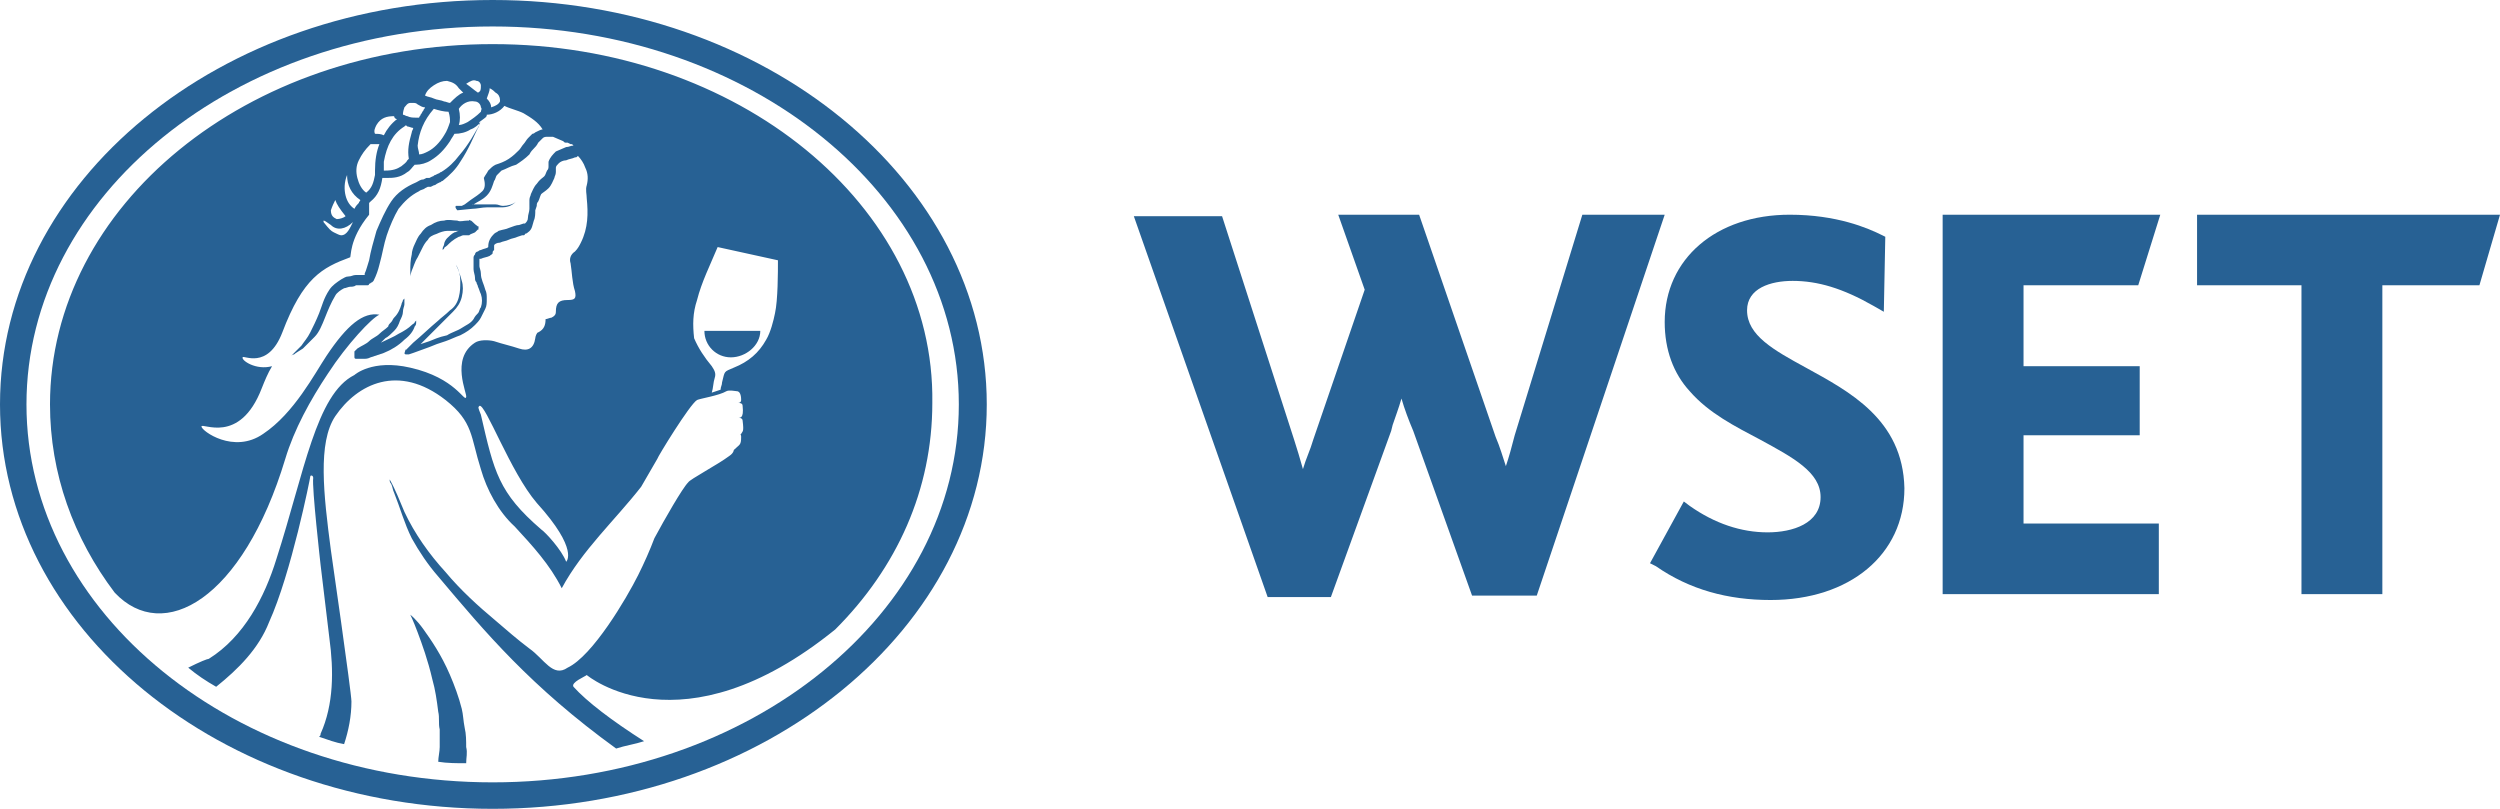 <?xml version="1.0" encoding="utf-8"?>
<!-- Generator: Adobe Illustrator 19.2.0, SVG Export Plug-In . SVG Version: 6.00 Build 0)  -->
<svg version="1.1" id="Layer_1" xmlns="http://www.w3.org/2000/svg" xmlns:xlink="http://www.w3.org/1999/xlink" x="0px" y="0px"
	 viewBox="0 0 170 55" style="enable-background:new 0 0 170 55;" xml:space="preserve">
<style type="text/css">
	.st0{fill:#276194;}
</style>
<g>
	<g id="XMLID_77_">
		<path id="XMLID_100_" class="st0" d="M33.5,55C15,55,0,42.7,0,27.5S15,0,33.5,0C52,0,67.1,12.3,67.1,27.5S52,55,33.5,55z
			 M33.5,1.8C16,1.8,1.8,13.3,1.8,27.5S16,53.2,33.5,53.2c17.5,0,31.7-11.5,31.7-25.7S51,1.8,33.5,1.8z"/>
		<g id="XMLID_78_">
			<path id="XMLID_99_" class="st0" d="M49.7,24.3c1,0,2-0.8,2-1.8h-3.8C47.9,23.5,48.7,24.3,49.7,24.3z"/>
			<path id="XMLID_82_" class="st0" d="M19.4,31.2c0.6-2,1.7-4,2.9-5.8c1.3-2,3-3.8,3.5-4c-1.1-0.2-2.2,0.7-3.6,2.8
				c-0.8,1.2-2.2,3.9-4.3,5.3c-2,1.4-4.2-0.2-4.2-0.5c0-0.3,2.6,1.3,4.1-2.6c0.2-0.5,0.4-1,0.7-1.5c-1.1,0.3-2.1-0.4-2-0.6
				c0-0.2,1.7,0.9,2.7-1.7c1.4-3.7,2.7-4.4,4.6-5.1c0.1,0-0.1-1.2,1.3-2.9l0-0.8l0.1-0.1c0.5-0.4,0.7-0.9,0.8-1.6c0.1,0,0.2,0,0.3,0
				c0.4,0,0.9,0,1.4-0.4c0.2-0.1,0.3-0.3,0.5-0.5l0,0l0.1,0c0.3,0,0.7-0.1,1-0.3c0.5-0.3,0.9-0.7,1.3-1.3l0,0
				c0.1-0.2,0.2-0.3,0.3-0.5c0.4,0,0.8-0.1,1.1-0.3c0.3-0.1,0.5-0.3,0.7-0.5c0,0-0.1,0.1-0.1,0.2c-0.3,0.5-0.7,1.3-1.4,2.1
				c-0.3,0.4-0.7,0.8-1.2,1.1c-0.1,0-0.1,0.1-0.2,0.1l-0.2,0.1c-0.1,0-0.1,0.1-0.2,0.1l-0.2,0.1l-0.1,0l0,0c0,0-0.1,0-0.1,0
				l-0.2,0.1c-0.2,0-0.3,0.1-0.5,0.2c-0.7,0.3-1.3,0.7-1.7,1.3c-0.4,0.6-0.7,1.3-1,2c-0.2,0.7-0.4,1.4-0.5,2
				c-0.1,0.3-0.2,0.7-0.3,0.9c0,0,0,0,0,0.1c0,0,0,0,0,0c0,0,0,0,0,0c0,0,0,0,0,0l-0.1,0l0,0c-0.2,0-0.4,0-0.5,0
				c-0.2,0-0.3,0.1-0.5,0.1c-0.2,0-0.3,0.1-0.5,0.2c-0.3,0.2-0.6,0.4-0.8,0.7c-0.4,0.6-0.5,1.1-0.7,1.6c-0.2,0.5-0.4,0.9-0.6,1.3
				c-0.2,0.4-0.4,0.6-0.6,0.9c-0.2,0.2-0.4,0.4-0.5,0.5c-0.1,0.1-0.2,0.2-0.2,0.2s0.1-0.1,0.2-0.1c0.1-0.1,0.3-0.2,0.6-0.4
				c0.2-0.2,0.5-0.5,0.8-0.8c0.3-0.3,0.5-0.8,0.7-1.3c0.2-0.5,0.4-1,0.7-1.5c0.1-0.2,0.4-0.4,0.6-0.5c0.1,0,0.3-0.1,0.4-0.1
				c0.1,0,0.3,0,0.4-0.1c0.2,0,0.3,0,0.5,0l0,0l0.1,0l0,0l0.1,0c0,0,0.1,0,0.1,0c0,0,0.1,0,0.1-0.1c0.1,0,0.1-0.1,0.2-0.1l0.1-0.1
				c0.2-0.4,0.3-0.7,0.4-1.1c0.2-0.7,0.3-1.4,0.5-2c0.2-0.6,0.5-1.3,0.8-1.8c0.4-0.5,0.8-0.9,1.4-1.2c0.1-0.1,0.3-0.1,0.4-0.2
				l0.2-0.1l0.1,0l0,0c0,0,0,0,0,0l0,0l0.1,0l0.2-0.1c0.1,0,0.2-0.1,0.2-0.1l0.2-0.1c0.1,0,0.1-0.1,0.2-0.1c0.5-0.4,0.9-0.8,1.2-1.3
				c0.6-0.9,0.9-1.7,1.2-2.3c0.1-0.1,0.1-0.3,0.1-0.4C33,8,33,8,33,8c0.1-0.1,0.1-0.1,0.1-0.2c0.4,0,0.9-0.2,1.2-0.6c0,0,0,0,0,0
				c0.4,0.2,0.9,0.3,1.3,0.5c0.5,0.3,1,0.6,1.3,1.1c-0.1,0-0.3,0.1-0.5,0.2c0,0-0.1,0.1-0.2,0.1l-0.1,0.1l-0.2,0.2
				c-0.1,0.1-0.2,0.3-0.3,0.4c-0.1,0.1-0.2,0.3-0.3,0.4c-0.2,0.2-0.4,0.4-0.7,0.6c-0.3,0.2-0.6,0.3-0.9,0.4
				c-0.2,0.1-0.3,0.2-0.5,0.4c-0.1,0.2-0.2,0.3-0.3,0.5C33,12.5,33,12.8,32.8,13c-0.2,0.2-0.5,0.4-0.8,0.6l-0.4,0.3l-0.2,0.1
				L31.2,14l-0.1,0l0,0c0,0,0,0-0.1,0c-0.1,0.1,0.1,0.3,0.1,0.3c0.1,0,0,0,0,0l0,0l1-0.1c0.3,0,0.7-0.1,1-0.1c0.2,0,0.3,0,0.5,0
				c0.2,0,0.3,0,0.5,0c0.4,0,0.7-0.1,1-0.4c0.2-0.3,0.3-0.6,0.5-0.9c-0.2,0.3-0.3,0.6-0.5,0.9c-0.2,0.2-0.6,0.3-0.9,0.3
				c-0.2,0-0.3-0.1-0.5-0.1c-0.2,0-0.3,0-0.5,0c-0.3,0-0.7,0-1,0L32,14c0.1,0,0.1-0.1,0.2-0.1c0.3-0.2,0.6-0.3,0.9-0.6
				c0.3-0.3,0.4-0.7,0.5-1c0.1-0.1,0.1-0.3,0.2-0.4c0.1-0.1,0.2-0.2,0.3-0.3c0.3-0.1,0.6-0.3,1-0.4c0.3-0.2,0.6-0.4,0.9-0.7
				c0.1-0.2,0.2-0.3,0.3-0.4c0.1-0.1,0.2-0.2,0.3-0.4l0.2-0.2l0.1-0.1c0,0,0,0,0,0c0.1-0.1,0.2-0.1,0.4-0.1c0.1,0,0.2,0,0.3,0
				c0,0,0,0,0,0c0.2,0.1,0.5,0.2,0.7,0.3c0.1,0.1,0.1,0.1,0.2,0.1l0,0c0,0,0,0,0,0l0.1,0l0.2,0.1l0.1,0c0,0,0.1,0.1,0.1,0.1
				c-0.2,0-0.3,0.1-0.5,0.1c-0.2,0.1-0.5,0.2-0.7,0.3c-0.2,0.2-0.4,0.4-0.5,0.7l0,0.2l0,0.1c0,0.1,0,0.2-0.1,0.3
				c-0.1,0.2-0.1,0.3-0.2,0.4c-0.1,0.1-0.3,0.2-0.5,0.5c-0.2,0.2-0.3,0.5-0.4,0.7c0,0.1-0.1,0.2-0.1,0.4L36,14.2
				c0,0.2-0.1,0.4-0.1,0.6c0,0.2-0.1,0.3-0.2,0.4c0,0,0,0-0.1,0c0,0,0,0,0,0l0,0l0,0c0,0-0.3,0.1-0.3,0.1c-0.2,0-0.4,0.1-0.7,0.2
				c-0.2,0.1-0.4,0.1-0.7,0.2c-0.1,0.1-0.2,0.1-0.3,0.2c-0.1,0.1-0.2,0.2-0.3,0.4c-0.1,0.2-0.1,0.4-0.1,0.5
				c-0.1,0.1-0.3,0.1-0.5,0.2c0,0-0.1,0-0.2,0.1c-0.1,0-0.2,0.1-0.2,0.2c-0.1,0.1-0.1,0.2-0.1,0.2c0,0,0,0.1,0,0.1c0,0,0,0.1,0,0.1
				c0,0.3,0,0.4,0,0.6c0,0.2,0.1,0.4,0.1,0.6c0,0.1,0,0.2,0.1,0.3c0,0.1,0.1,0.2,0.1,0.3c0.1,0.2,0.1,0.3,0.2,0.5
				c0.1,0.3,0.1,0.6,0,0.9c-0.1,0.1-0.1,0.3-0.2,0.4c-0.1,0.1-0.2,0.2-0.3,0.4c-0.2,0.3-0.5,0.4-0.8,0.6c-0.3,0.2-0.7,0.3-1,0.5
				L30,22.9L29.7,23l-0.5,0.2l-0.6,0.2l1.4-1.4c0.3-0.3,0.5-0.5,0.8-0.8c0.3-0.3,0.5-0.6,0.6-1c0.1-0.4,0.1-0.8,0-1.1
				c-0.1-0.4-0.2-0.7-0.4-1.1c0.2,0.3,0.3,0.7,0.3,1.1c0,0.4,0,0.7-0.1,1.1c-0.1,0.4-0.3,0.7-0.6,0.9c-0.3,0.3-0.6,0.5-0.8,0.7
				c-0.6,0.5-1.1,1-1.7,1.5c-0.1,0.1-0.3,0.3-0.4,0.4l-0.1,0.1l0,0c0-0.2-0.1,0.3-0.1,0.2c0,0,0,0.1,0.1,0.1c0.1,0,0.2,0,0.1,0l0,0
				l0,0l0,0l0.1,0l0.3-0.1l1.1-0.4l0.5-0.2l0.3-0.1l0.3-0.1c0.3-0.1,0.7-0.3,1-0.4c0.4-0.2,0.7-0.4,1-0.7c0.1-0.1,0.3-0.3,0.4-0.5
				c0.1-0.2,0.2-0.4,0.3-0.6c0.1-0.2,0.1-0.4,0.1-0.7c0-0.2,0-0.4-0.1-0.6c-0.1-0.4-0.3-0.7-0.3-1.1c0-0.2-0.1-0.4-0.1-0.5
				c0-0.2,0-0.4,0-0.5c0,0,0,0,0,0c0,0,0,0,0,0c0,0,0,0,0,0c0,0,0,0,0.1,0c0.2-0.1,0.4-0.1,0.6-0.2l0,0c0.1-0.1,0.2-0.1,0.2-0.2
				c0-0.1,0-0.1,0.1-0.2c0-0.1,0-0.1,0-0.1c0-0.1,0-0.2,0-0.2c0-0.1,0.2-0.2,0.4-0.2c0.2-0.1,0.4-0.1,0.6-0.2
				c0.2-0.1,0.4-0.1,0.6-0.2l0.3-0.1l0.1,0c0,0,0.1,0,0.1-0.1c0.1,0,0.2-0.1,0.2-0.1c0.3-0.2,0.3-0.5,0.4-0.8
				c0.1-0.2,0.1-0.5,0.1-0.7l0.1-0.3c0-0.1,0-0.2,0.1-0.3c0.1-0.2,0.1-0.3,0.2-0.5c0.1-0.1,0.3-0.2,0.5-0.4c0.2-0.2,0.3-0.5,0.4-0.7
				c0-0.1,0.1-0.2,0.1-0.4l0-0.2c0,0,0,0,0,0l0,0l0-0.1c0-0.1,0.1-0.2,0.2-0.3c0.1-0.1,0.3-0.2,0.5-0.2c0.2-0.1,0.4-0.1,0.6-0.2
				c0.1,0,0.1,0,0.2-0.1c0.2,0.2,0.4,0.5,0.5,0.8c0.2,0.4,0.2,0.8,0.1,1.2c-0.1,0.3,0,0.6,0,0.9c0.1,1,0.1,2-0.4,3
				c-0.1,0.2-0.2,0.4-0.4,0.6c-0.3,0.2-0.4,0.5-0.3,0.8c0.1,0.6,0.1,1.3,0.3,1.9c0.1,0.5,0,0.6-0.5,0.6c-0.6,0-0.8,0.2-0.8,0.8
				c0,0.2-0.1,0.3-0.3,0.4c-0.1,0-0.3,0.1-0.4,0.1c0,0.4-0.1,0.7-0.5,0.9c-0.1,0-0.2,0.3-0.2,0.4c-0.1,0.7-0.5,0.9-1.1,0.7
				c-0.6-0.2-1.1-0.3-1.7-0.5c-0.4-0.1-1-0.1-1.3,0.1c-1.7,1.1-0.5,3.5-0.6,3.7c-0.1,0.4-0.7-1.3-3.8-2c-2.6-0.6-3.8,0.5-3.8,0.5
				c-2.6,1.3-3.4,6.6-5.3,12.5c-0.8,2.6-2.2,5.3-4.6,6.8c-0.1,0-0.6,0.2-1.4,0.6c0.6,0.5,1.2,0.9,1.9,1.3c1.5-1.2,2.9-2.6,3.6-4.4
				c1.5-3.3,2.8-9.8,2.8-9.9c0-0.1,0.2-0.1,0.2,0.1c-0.1,0.6,0.5,5.9,0.5,5.9s0,0,0.6,5c0.3,2.2,0.3,4.5-0.6,6.5
				c0,0.1,0,0.1-0.1,0.2c0.6,0.2,1.1,0.4,1.7,0.5c0.3-0.9,0.5-1.9,0.5-2.9c0-0.6-1.4-10.3-1.4-10.3c-0.5-3.8-0.9-7.3,0.3-9.1
				c1.5-2.2,4.3-3.6,7.5-1.1c1.9,1.5,1.7,2.5,2.4,4.7c0.4,1.4,1.2,2.9,2.3,3.9c1.2,1.3,2.4,2.6,3.2,4.2c1.4-2.6,3.6-4.6,5.4-6.9
				c0.3-0.5,0.8-1.4,1.1-1.9c0-0.1,2.2-3.7,2.7-4c0.2-0.1,1.5-0.3,2-0.6c0.2-0.1,0.6,0,0.7,0c0.3,0,0.3,0.5,0.3,0.6
				c0,0.2-0.2,0.2-0.2,0.2c0.1,0,0.3,0,0.3,0.2c0.1,0.9-0.2,0.8-0.3,0.8c0,0,0.3,0,0.3,0.2c0.1,0.8,0,0.7-0.1,0.9
				c-0.1,0.1,0,0,0,0.2c0,0.6-0.1,0.5-0.5,0.9c0,0,0,0.2-0.3,0.4c-0.8,0.6-2.7,1.6-2.8,1.8c-0.4,0.4-1.6,2.5-2.3,3.8
				c-0.3,0.8-0.7,1.7-1.1,2.5c-0.8,1.6-3.1,5.5-4.8,6.3c-1,0.7-1.6-0.6-2.6-1.3c-0.8-0.6-1.6-1.3-2.3-1.9c-1.2-1-2.4-2.1-3.4-3.3
				c-1.1-1.2-2.1-2.6-2.8-4.1c-0.3-0.7-0.6-1.5-1-2.2c0,0.1,0,0.2,0.1,0.3c0.1,0.2,0.1,0.4,0.2,0.6c0.4,1,0.7,2.1,1.2,3.1
				c0.5,0.9,1.1,1.8,1.8,2.6c3.2,3.8,6.3,7.5,12.1,11.7c0.6-0.2,1.3-0.3,1.9-0.5c-2.2-1.4-3.9-2.7-4.8-3.7c-0.2-0.3,0.8-0.7,0.9-0.8
				c0,0,6.4,5.4,16.9-3.1c4.2-4.2,6.6-9.5,6.6-15.4C63.6,14,50.2,3,33.5,3S3.4,14,3.4,27.5c0,4.7,1.6,9.1,4.4,12.8
				C11.1,43.8,16.5,40.8,19.4,31.2z M31.2,14L31.2,14C31.2,14,31.2,14,31.2,14z M38.5,38.2c-0.3-0.8-1.4-2-1.7-2.2
				c-2.9-2.5-3.2-3.9-4.1-7.8c-0.2-0.5-0.2-0.5-0.1-0.6c0.4-0.2,2.1,4.5,3.9,6.6C39.4,37.4,38.5,38.2,38.5,38.2z M47.4,20.4
				c0.3-1.2,0.9-2.4,1.4-3.6l4.1,0.9c0,0.8,0,2.7-0.2,3.6c-0.1,0.5-0.3,1.3-0.6,1.8c-0.5,0.9-1.2,1.5-2.2,1.9
				c-0.7,0.3-0.6,0.2-0.8,1c0,0.2-0.1,0.3-0.1,0.5l-0.6,0.2c0.1-0.3,0.1-0.7,0.2-1c0.1-0.3,0-0.5-0.2-0.8c-0.5-0.6-0.9-1.2-1.2-1.9
				C47.1,22.1,47.1,21.3,47.4,20.4z M33.3,6c0.2,0.1,0.3,0.2,0.4,0.3C33.9,6.4,34,6.6,34,6.8c0,0,0,0,0,0.1
				c-0.1,0.2-0.3,0.3-0.6,0.4c0-0.2-0.1-0.4-0.3-0.6C33.2,6.4,33.3,6.2,33.3,6z M30.6,8.3c-0.1,0.3-0.2,0.6-0.4,0.9l0,0
				c-0.3,0.5-0.7,0.9-1.1,1.1c-0.2,0.1-0.4,0.2-0.6,0.2c0-0.2-0.1-0.4-0.1-0.6c0.1-0.9,0.4-1.7,1.1-2.5c0.3,0.1,0.7,0.2,1,0.2
				C30.6,7.9,30.6,8.1,30.6,8.3z M32.7,7.6c-0.3,0.3-0.6,0.5-0.9,0.7c-0.2,0.1-0.4,0.2-0.6,0.2c0.1-0.3,0.1-0.7,0-1.1
				c0.2-0.3,0.6-0.6,1.1-0.5c0.2,0,0.4,0.2,0.4,0.4C32.8,7.4,32.7,7.5,32.7,7.6z M32.4,5.5c0.2,0,0.3,0.2,0.3,0.3
				c0,0.3,0,0.4-0.2,0.5c-0.3-0.2-0.5-0.4-0.8-0.6C32,5.5,32.2,5.4,32.4,5.5z M29.5,5.8c0.3-0.2,0.6-0.3,0.9-0.3
				C30.8,5.6,31,5.7,31.2,6c0.1,0.1,0.2,0.2,0.3,0.3c-0.3,0.1-0.6,0.4-0.9,0.7c-0.1,0-0.3-0.1-0.4-0.1c-0.2-0.1-0.5-0.1-0.7-0.2
				c-0.2-0.1-0.4-0.1-0.6-0.2c0,0,0,0,0,0C29,6.2,29.2,6,29.5,5.8z M27.5,7.3C27.6,7.2,27.7,7,27.9,7c0.1,0,0.1,0,0.2,0
				c0.1,0,0.2,0,0.3,0.1c0.2,0.1,0.3,0.2,0.5,0.2c0,0.1-0.1,0.1-0.1,0.2c-0.1,0.1-0.1,0.2-0.2,0.3c0,0.1-0.1,0.1-0.1,0.2
				c-0.1,0-0.1,0-0.2,0c-0.2,0-0.4,0-0.6-0.1c-0.1,0-0.2-0.1-0.3-0.1C27.4,7.7,27.4,7.6,27.5,7.3z M27.5,8.6c0.1-0.1,0.1-0.1,0.2,0
				c0.1,0,0.3,0.1,0.4,0.1c0,0.1-0.1,0.2-0.1,0.3c-0.2,0.7-0.3,1.2-0.2,1.8l-0.1,0.1c-0.1,0.2-0.3,0.3-0.4,0.4
				c-0.3,0.2-0.6,0.3-1.1,0.3c0,0-0.1,0-0.1,0c0,0,0,0,0,0c0-0.2,0-0.4,0-0.6C26.3,9.9,26.7,9.1,27.5,8.6z M25.6,8.5
				c0.3-0.5,0.7-0.6,1.2-0.6c0,0.1,0.1,0.2,0.2,0.2c-0.4,0.3-0.7,0.7-0.9,1.1c-0.2-0.1-0.4-0.1-0.6-0.1C25.4,8.9,25.5,8.7,25.6,8.5z
				 M24.4,10.9c0.2-0.4,0.4-0.7,0.8-1.1c0.2,0,0.4,0,0.6,0c-0.2,0.5-0.3,1.1-0.3,1.8c0,0.1,0,0.2,0,0.3c-0.1,0.5-0.2,0.9-0.6,1.2
				c-0.3-0.2-0.5-0.6-0.6-1C24.2,11.7,24.2,11.3,24.4,10.9z M23.6,11.9c0,0.7,0.3,1.3,0.9,1.7c0,0.1-0.1,0.1-0.1,0.2
				c-0.1,0.1-0.2,0.2-0.3,0.4c-0.3-0.2-0.5-0.5-0.6-0.9C23.4,12.9,23.4,12.4,23.6,11.9z M22.5,14.3c0.1-0.3,0.2-0.5,0.3-0.7
				c0.1,0.3,0.3,0.6,0.7,1.1c-0.1,0.1-0.4,0.2-0.6,0.2l0,0C22.7,14.8,22.5,14.7,22.5,14.3C22.5,14.3,22.5,14.3,22.5,14.3z
				 M22.5,15.3c0.4,0.4,1,0.3,1.5-0.2c-0.2,0.4-0.4,0.9-0.8,0.9c-0.1,0-0.3-0.1-0.5-0.2c-0.2-0.1-0.3-0.2-0.7-0.7
				C22,15.1,22,15,22,15C22.1,15,22.2,15.1,22.5,15.3z"/>
			<path id="XMLID_81_" class="st0" d="M26.8,22.5c0.2-0.2,0.3-0.4,0.4-0.7c0.1-0.2,0.2-0.4,0.2-0.6c0-0.2,0.1-0.4,0.1-0.5
				c0-0.1,0-0.2,0-0.3c0-0.1,0-0.1,0-0.1s0,0-0.1,0.1c0,0.1-0.1,0.2-0.1,0.3c-0.1,0.3-0.2,0.6-0.5,0.9c-0.1,0.1-0.1,0.2-0.2,0.3
				c-0.1,0.1-0.2,0.2-0.2,0.3c-0.2,0.2-0.4,0.3-0.6,0.5c-0.2,0.2-0.5,0.3-0.7,0.5c-0.2,0.2-0.5,0.3-0.8,0.5l-0.1,0.1l0,0l0,0l0,0
				c0,0,0,0-0.1,0.1c0,0,0,0,0,0l0,0c0,0,0,0,0,0.1c0,0.1,0,0.2,0,0.3c0,0.1,0.1,0.1,0.1,0.1c0,0,0,0,0.1,0c0,0,0,0,0.1,0l0,0l0.1,0
				c0.1,0,0.1,0,0.2,0c0.2,0,0.3,0,0.5-0.1c0.3-0.1,0.6-0.2,0.9-0.3c0.5-0.2,1-0.5,1.4-0.9c0.4-0.3,0.6-0.6,0.7-0.9
				c0.1-0.1,0.1-0.2,0.1-0.3c0-0.1,0-0.1,0-0.1s0,0-0.1,0.1c0,0.1-0.1,0.1-0.2,0.2c-0.2,0.2-0.5,0.4-0.9,0.6
				c-0.3,0.2-0.8,0.4-1.2,0.6c0.1-0.1,0.2-0.2,0.3-0.3C26.4,22.9,26.6,22.7,26.8,22.5z"/>
			<path id="XMLID_1_" class="st0" d="M32,15c-0.1-0.1-0.1,0-0.1,0l0,0c-0.1,0-0.1,0-0.1,0c-0.3,0-0.5,0.1-0.7,0
				c-0.3,0-0.6-0.1-0.9,0c-0.3,0-0.6,0.1-0.9,0.3c-0.3,0.1-0.5,0.3-0.7,0.6c-0.2,0.2-0.3,0.5-0.4,0.7c-0.1,0.2-0.2,0.5-0.2,0.7
				c-0.1,0.4-0.1,0.8-0.1,1.1c0,0.3,0,0.4,0,0.4s0-0.1,0.1-0.4c0.1-0.2,0.2-0.6,0.4-0.9c0.1-0.2,0.2-0.4,0.3-0.6
				c0.1-0.2,0.2-0.4,0.4-0.6c0.1-0.2,0.3-0.3,0.6-0.4c0.2-0.1,0.5-0.2,0.7-0.2c0.2,0,0.5,0,0.8,0l0,0c-0.1,0-0.2,0.1-0.3,0.1
				c-0.2,0.1-0.4,0.3-0.5,0.4c-0.1,0.1-0.2,0.3-0.2,0.4c0,0.1-0.1,0.2-0.1,0.3c0,0.1,0,0.1,0,0.1s0,0,0.1-0.1c0-0.1,0.1-0.1,0.2-0.2
				c0.2-0.2,0.4-0.4,0.8-0.6c0.1,0,0.2-0.1,0.3-0.1c0.1,0,0.1,0,0.2,0c0,0,0.1,0,0.1,0l0.1,0c0.1-0.1,0.2-0.1,0.4-0.2
				c0.1-0.1,0.1-0.1,0.2-0.2l0,0l0,0l0,0l0,0c0,0.2,0.1-0.3,0-0.2C32.2,15.2,32.1,15,32,15z"/>
			<path id="XMLID_79_" class="st0" d="M31.6,49.5c-0.1-0.5-0.1-0.9-0.2-1.3c-0.2-0.8-0.5-1.6-0.8-2.3c-0.6-1.4-1.3-2.4-1.8-3.1
				c-0.5-0.7-0.9-1-0.9-1s0.2,0.4,0.5,1.2c0.3,0.8,0.7,1.9,1,3.2c0.2,0.7,0.3,1.4,0.4,2.2c0.1,0.4,0,0.8,0.1,1.2c0,0.4,0,0.8,0,1.2
				c0,0.3-0.1,0.7-0.1,1c0.6,0.1,1.3,0.1,1.9,0.1c0-0.4,0.1-0.7,0-1.1C31.7,50.4,31.7,49.9,31.6,49.5z"/>
		</g>
	</g>
	<g id="XMLID_72_">
		<path id="XMLID_76_" class="st0" d="M107.6,14.6l-4.6,15c-0.2,0.8-0.4,1.5-0.6,2.1c-0.2-0.6-0.4-1.3-0.7-2l-5.2-15.1H91l1.8,5.1
			l-3.5,10.2c-0.2,0.7-0.5,1.3-0.7,2c-0.2-0.7-0.4-1.4-0.6-2l-4.9-15.2h-6l9.1,25.9h4.3l4.1-11.3l0.1-0.4c0.2-0.6,0.4-1.1,0.6-1.8
			c0.2,0.7,0.5,1.5,0.8,2.2l4,11.2h4.4l8.7-25.9H107.6z"/>
		<path id="XMLID_75_" class="st0" d="M122.8,25c-2.2-1.2-4-2.2-4-3.9c0-1.5,1.6-2,3.1-2c1.7,0,3.4,0.5,5.5,1.7l0.7,0.4l0.1-5.1
			l-0.2-0.1c-1-0.5-3.1-1.4-6.3-1.4c-5,0-8.5,3-8.5,7.3c0,1.9,0.6,3.5,1.7,4.7c1.3,1.5,3.1,2.4,4.8,3.3c2.2,1.2,4.1,2.2,4.1,3.9
			c0,1.8-1.9,2.4-3.6,2.4c-1.8,0-3.6-0.6-5.3-1.8l-0.4-0.3l-2.3,4.2l0.4,0.2c2.3,1.6,4.9,2.3,7.8,2.3c5.4,0,9.1-3.1,9.1-7.6
			C129.4,28.5,125.7,26.6,122.8,25z"/>
		<polygon id="XMLID_74_" class="st0" points="145.4,19.4 146.9,14.6 132.1,14.6 132.1,40.4 146.8,40.4 146.8,35.6 137.6,35.6 
			137.6,29.6 145.5,29.6 145.5,24.9 137.6,24.9 137.6,19.4 		"/>
		<polygon id="XMLID_73_" class="st0" points="149.4,14.6 149.4,19.4 156.5,19.4 156.5,40.4 162,40.4 162,19.4 168.6,19.4 170,14.6 
					"/>
	</g>
</g>
</svg>
